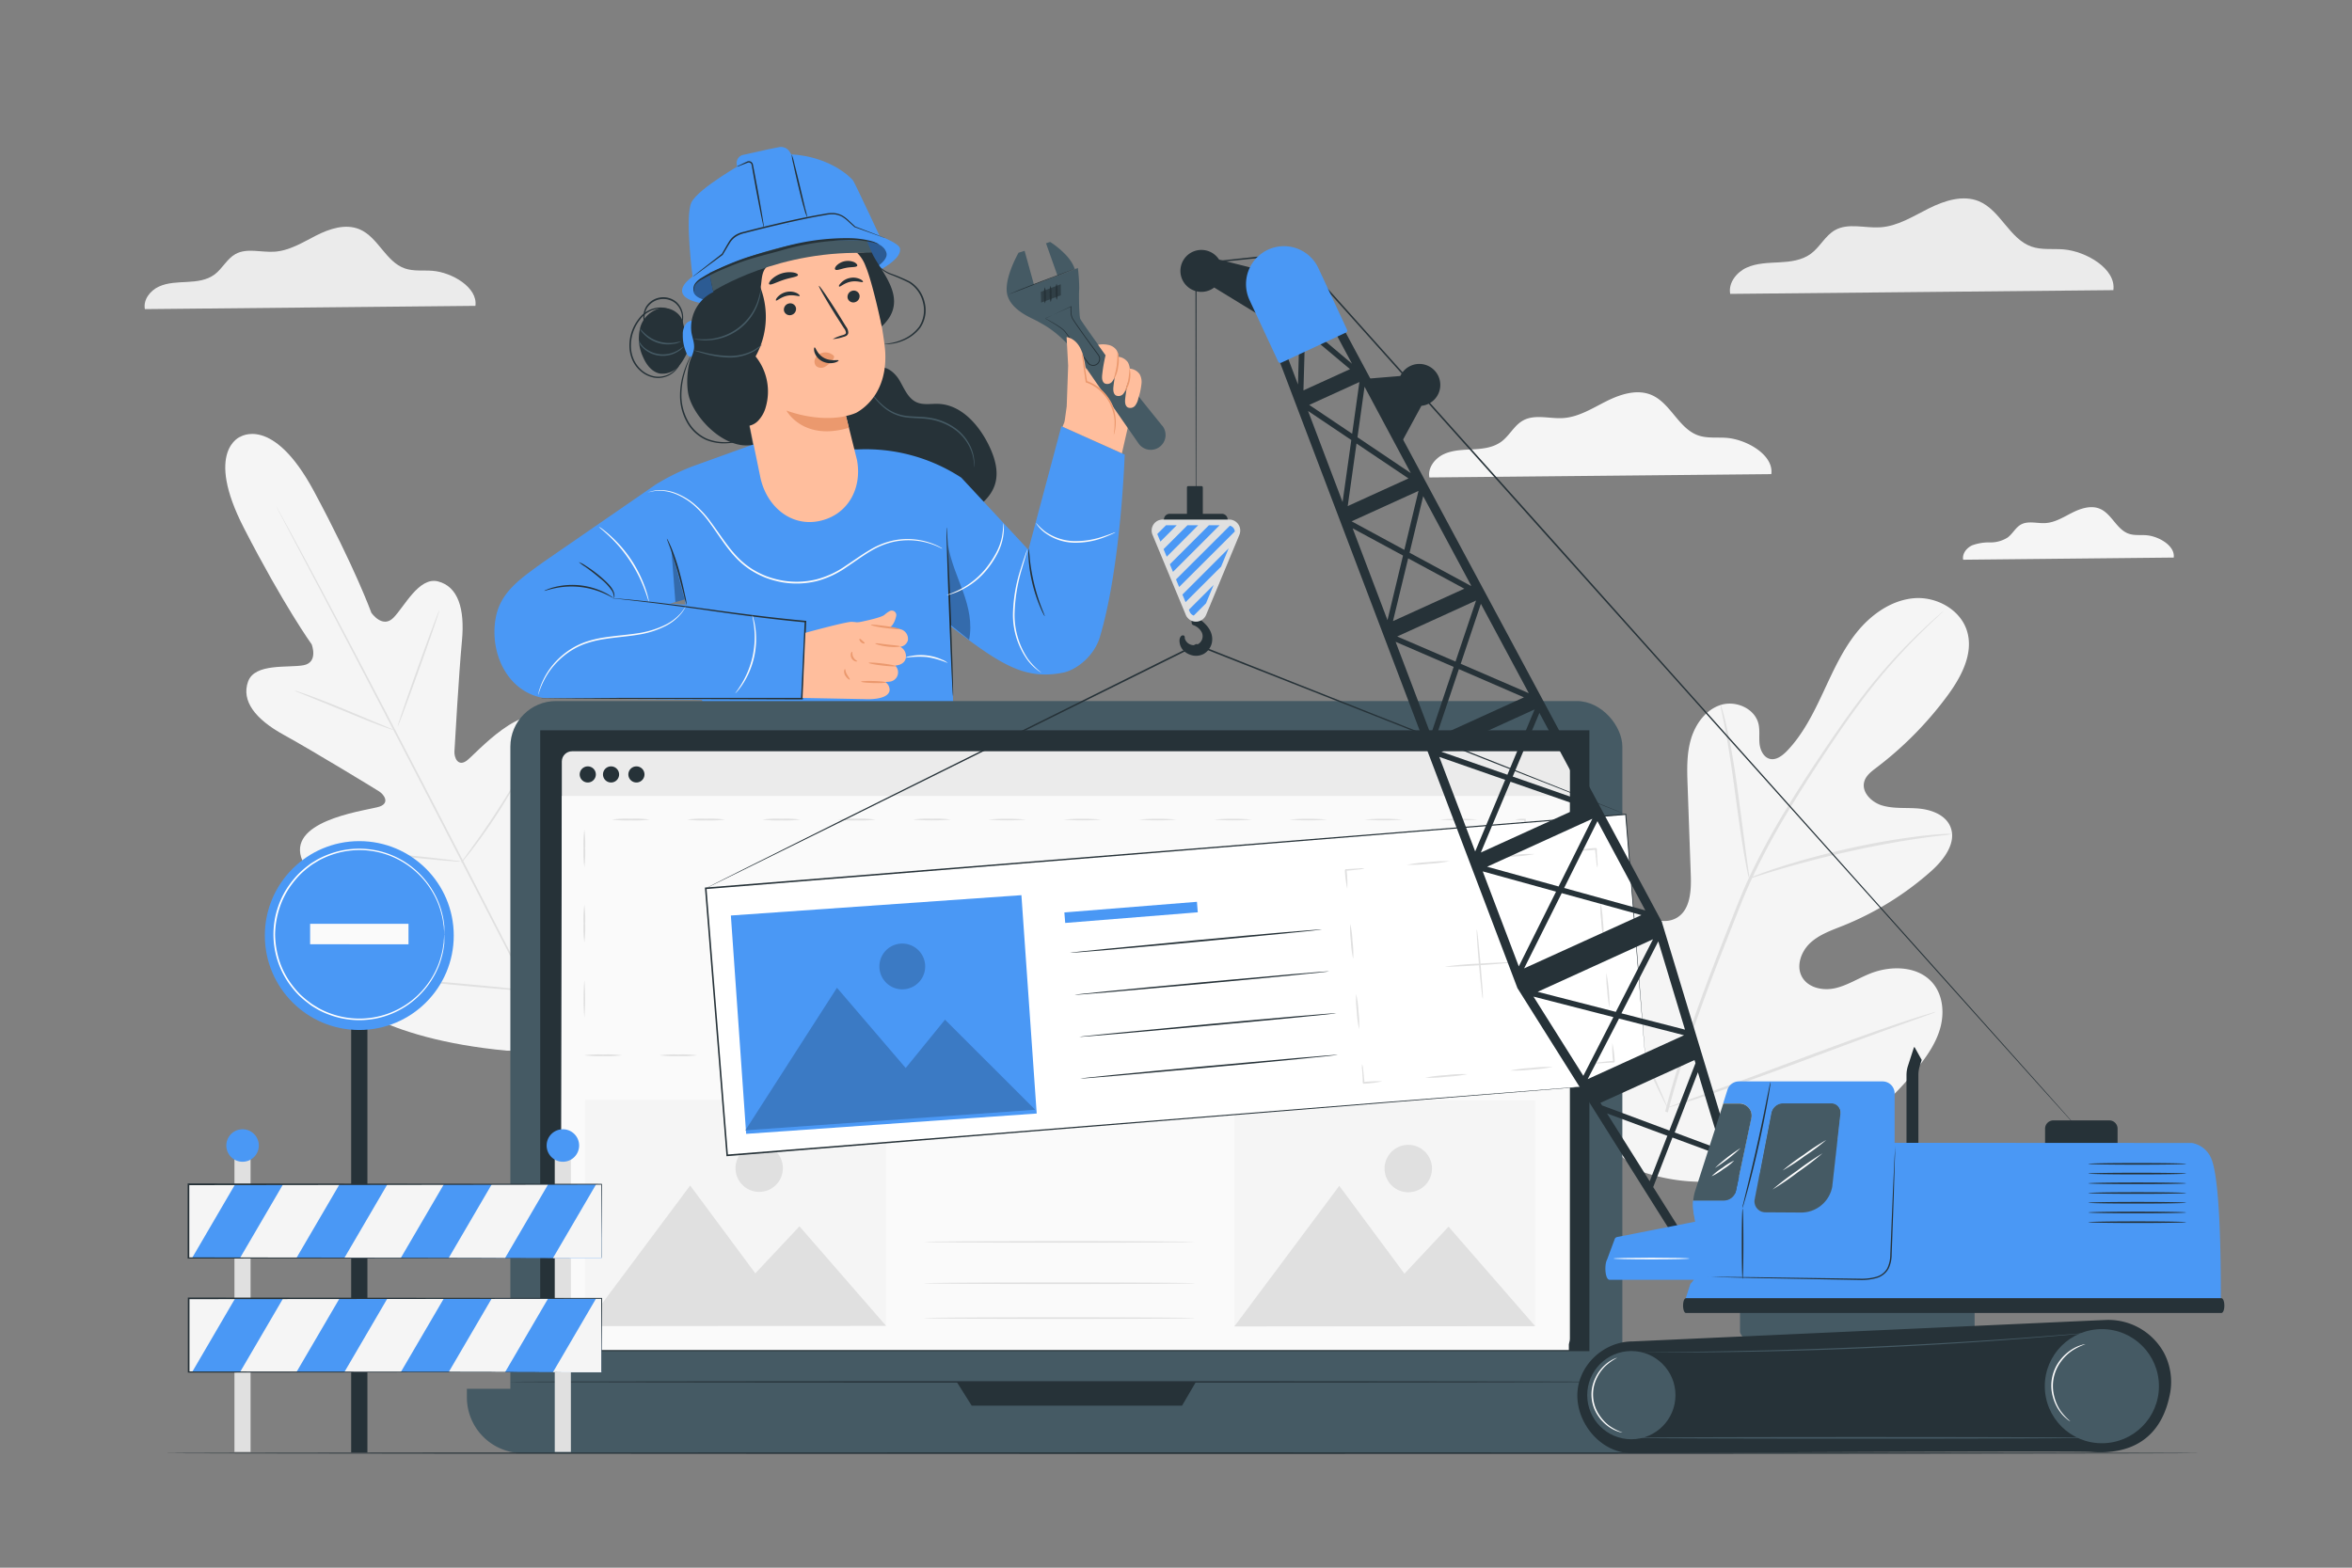 <svg xmlns="http://www.w3.org/2000/svg" viewBox="0 0 750 500"><rect x="0" y="0" width="750" height="500" fill="#808080" stroke="none"/><defs><clipPath id="a"><path d="M586.83 355.12L584.31 378c0 .29-.08.57-.13.86a10 10 0 01-10 7.85h-11.24a3.48 3.48 0 01-3.39-4.21l5.3-27.46a3.87 3.87 0 013.77-3.08H584a2.9 2.9 0 012.87 3.22z" fill="#4a98f5"/></clipPath></defs><path d="M76.69 139.25s-11.64 4.41 1.11 29.2 21.58 37.05 21.58 37.05 2.26 5.76-2.59 6.67-15.54-.76-17.68 5.19c-2.22 6.17 2.27 12 11.36 17s28.59 16.89 30.35 18 3.46 3.73.26 4.88-27.23 3.76-25.32 15.07 29.55 21.28 32.55 22.42 3.72 2.42 3.48 4.06-8.4 1.76-15.2 2.78-14.51 3.38-12.86 9.83 18 19.93 57.76 23.69l18.51.53L190 320c19.41-34.85 17.58-56 13.2-61s-10.69 0-15.38 5-9.41 11.69-10.9 11-2.13-2.05-1.37-5.17 8.21-31.54 0-39.53-24 10.34-26.76 12.33-4-1-3.88-3 1.41-24.83 2.39-35.19-1.26-17.35-7.6-19c-6.11-1.6-10.79 8.15-14.29 11.63s-7-1.65-7-1.65-5.11-14.21-18.31-38.77-23.66-17.23-23.66-17.23" fill="#f5f5f5"/><path d="M181 340c-9.62-18.08-26.19-50.48-40.55-78.23S113 208.91 103.49 190.8c-4.76-9-8.63-16.36-11.31-21.45a992.7 992.7 0 00-3.07-5.83c-.34-.66-.6-1.16-.78-1.53a5.59 5.59 0 01-.25-.52s.11.16.3.5l.83 1.49 3.17 5.79c2.74 5 6.66 12.32 11.47 21.36 9.63 18.07 22.71 43.14 37.08 70.88s30.87 60.18 40.4 78.3" fill="#e0e0e0"/><path d="M94 220.29a7.17 7.17 0 011.3.36c.82.26 2 .67 3.44 1.19 2.89 1.06 6.85 2.61 11.19 4.4l11.07 4.63 3.36 1.38a6.3 6.3 0 011.22.55 5.46 5.46 0 01-1.29-.34c-.82-.26-2-.68-3.44-1.21-2.88-1.08-6.82-2.69-11.16-4.48l-11.12-4.55-3.37-1.36a5.85 5.85 0 01-1.2-.57zm32.83 11.33c-.14-.06 2.7-8.36 6.35-18.55s6.74-18.4 6.89-18.35-2.69 8.36-6.35 18.55-6.72 18.4-6.89 18.35zm20.17 43.6a6.06 6.06 0 01.75-1.15l2.19-3c1.83-2.54 4.36-6.06 7-10.05s4.93-7.67 6.56-10.35l1.93-3.18a7.6 7.6 0 01.76-1.14 5.18 5.18 0 01-.57 1.25c-.4.78-1 1.9-1.77 3.27-1.54 2.74-3.77 6.47-6.43 10.47s-5.23 7.49-7.16 10c-1 1.23-1.76 2.23-2.33 2.9a6.31 6.31 0 01-.93.98zm-32-3.7a4.88 4.88 0 011.26 0l3.43.26c2.89.25 6.88.63 11.28 1.08s8.39.89 11.27 1.24l3.41.44a5.44 5.44 0 011.24.24 5.54 5.54 0 01-1.26 0l-3.43-.26c-2.89-.25-6.88-.63-11.29-1.08s-8.38-.89-11.26-1.24l-3.41-.44a5.27 5.27 0 01-1.24-.24zm12.89 40.74a9 9 0 011.61 0l4.4.32c3.7.29 8.82.74 14.47 1.26s10.76 1 14.46 1.43l4.38.5a8.88 8.88 0 011.6.26 8.37 8.37 0 01-1.62 0l-4.4-.32c-3.7-.29-8.82-.74-14.47-1.27s-10.76-1-14.46-1.43l-4.38-.49a8.81 8.81 0 01-1.59-.26zm39.96 3.45a10.57 10.57 0 01.91-1.48l2.63-3.91c2.22-3.31 5.27-7.89 8.49-13s6-9.88 8-13.32c1-1.65 1.76-3 2.38-4.08a10.3 10.3 0 01.92-1.46 8.58 8.58 0 01-.73 1.57c-.5 1-1.25 2.42-2.21 4.17-1.92 3.49-4.66 8.27-7.9 13.43s-6.33 9.71-8.63 13c-1.16 1.62-2.11 2.92-2.78 3.81a9.94 9.94 0 01-1.08 1.27z" fill="#e0e0e0"/><path d="M523.71 373.82c-26.68-17.43-33.66-51.11-33.57-81.58 0-5.08-.71-10.42 1.56-14.95s7.83-7.76 12.44-5.76c3.83 1.66 5.61 6 7.84 9.56a29.64 29.64 0 0012.27 11c3.28 1.58 7.32 2.48 10.46.62 4.3-2.55 4.63-8.62 4.44-13.68l-1-28.24c-.19-5.06-.37-10.21 1.06-15.06s4.75-9.41 9.52-10.9 10.79 1.09 12 6c.49 2 .14 4.2.34 6.29s1.26 4.38 3.27 4.91 4-1 5.47-2.5c5.06-5.26 8.39-11.94 11.5-18.58s6.11-13.43 10.66-19.14 11-10.33 18.2-11 15.07 3.59 17.12 10.63-1.88 14.43-6.22 20.34a113 113 0 01-22.79 23.11c-1.56 1.18-3.24 2.46-3.79 4.35-1 3.4 2.3 6.65 5.66 7.65 3.8 1.14 7.88.62 11.83 1s8.28 2 9.89 5.63c2.23 5.1-1.92 10.64-6.06 14.32a96.61 96.61 0 01-28.09 17.4c-3.67 1.47-7.55 2.79-10.46 5.49s-4.59 7.31-2.66 10.81 6.6 4.5 10.47 3.66 7.29-3.07 11-4.58c6.86-2.84 15.84-2.64 20.48 3.22 3.05 3.86 3.47 9.34 2.14 14.09s-4.2 8.89-7.27 12.72c-10.72 13.41-24.64 24.36-40.58 30.45s-30.81 8.06-47 2.71" fill="#f5f5f5"/><path d="M531 354.49c4-15.5 9.8-32.12 16.46-49.3q2.52-6.44 5-12.71c1.65-4.16 3.28-8.29 5.12-12.24a225.71 225.71 0 0111.89-22c4.12-6.83 8.28-13.16 12.21-19s7.73-11.3 11.39-16.09a179.68 179.68 0 0118.92-21.29c2.43-2.33 4.36-4.07 5.69-5.24l1.52-1.32a4.2 4.2 0 01.54-.42 4.23 4.23 0 01-.47.5l-1.46 1.38c-1.29 1.21-3.19 3-5.57 5.37a189.08 189.08 0 00-18.65 21.43c-3.61 4.8-7.36 10.22-11.27 16.12s-8 12.24-12.12 19.06a230.27 230.27 0 00-11.8 22c-1.82 3.92-3.43 8-5.08 12.19s-3.29 8.41-5 12.7c-6.65 17.17-12.46 33.74-16.49 49.18" fill="#e0e0e0"/><path d="M557.78 280.2a11.18 11.18 0 01-.56-2.14c-.31-1.39-.69-3.41-1.12-5.92-.87-5-1.84-12-2.87-19.64s-2.1-14.6-3.05-19.58c-.46-2.5-.86-4.51-1.15-5.9a9.16 9.16 0 01-.35-2.18 10.74 10.74 0 01.7 2.1c.4 1.36.9 3.36 1.44 5.84 1.12 5 2.29 11.91 3.33 19.59s1.91 14.43 2.6 19.67q.5 3.56.83 6a9.47 9.47 0 01.2 2.16zm64.59-14.2a14.46 14.46 0 01-2.58.39c-1.66.2-4.07.48-7 .91-5.93.83-14.08 2.26-23 4.23s-16.92 4.13-22.66 5.85c-2.88.84-5.19 1.58-6.79 2.08a13.68 13.68 0 01-2.52.7 14.7 14.7 0 012.4-1.05c1.57-.61 3.85-1.45 6.71-2.37 5.71-1.88 13.71-4.13 22.66-6.13a231 231 0 0123.13-4c3-.35 5.4-.53 7.08-.62a13.73 13.73 0 012.57.01zm-90.64 87.27a3 3 0 01-.47-.78l-1.18-2.31c-1-2-2.42-5-4.1-8.65-3.37-7.34-7.7-17.63-12.32-29s-8.86-21.75-12.07-29.15l-3.82-8.76-1-2.39a3.64 3.64 0 01-.3-.86 3 3 0 01.47.78c.32.62.71 1.39 1.19 2.31 1 2 2.41 5 4.09 8.64 3.37 7.35 7.7 17.64 12.33 29.07s8.85 21.74 12.06 29.14l3.79 8.69 1 2.39a3.13 3.13 0 01.33.88zm85.46-30.51a3.52 3.52 0 01-.84.38l-2.48.92-9.15 3.28c-7.73 2.78-18.36 6.73-30.1 11.12s-22.41 8.25-30.2 10.86c-3.89 1.31-7 2.34-9.25 3l-2.54.75a3.52 3.52 0 01-.9.2 3.49 3.49 0 01.85-.38l2.48-.92 9.15-3.28c7.72-2.77 18.35-6.73 30.09-11.11s22.42-8.25 30.2-10.86c3.89-1.31 7-2.34 9.25-3l2.54-.75a3.52 3.52 0 01.9-.21z" fill="#e0e0e0"/><path d="M151.6 97.55c.8-5.86-7.46-10.68-13.68-11.18-3-.24-6 .22-8.84-.76-6.08-2.12-8.51-10-14.44-12.48-4.44-1.87-9.55-.2-13.85 2S92.24 80 87.44 80.28c-4.18.27-8.72-1.28-12.38.76-2.72 1.53-4.15 4.66-6.66 6.52s-5.66 2.19-8.71 2.36-6.2.19-9 1.47-5.07 4.2-4.49 7.2z" fill="#ebebeb"/><path d="M564.83 151.22c.84-6.06-7.72-11-14.15-11.56-3.06-.25-6.25.22-9.15-.79-6.29-2.2-8.8-10.32-14.94-12.91-4.59-1.94-9.88-.22-14.33 2s-8.84 5.06-13.82 5.38c-4.32.28-9-1.33-12.8.79-2.82 1.57-4.29 4.82-6.89 6.73s-5.86 2.28-9 2.45-6.42.2-9.3 1.52-5.24 4.35-4.65 7.45zm128.32 26.61c.51-3.73-4.75-6.8-8.71-7.12-1.89-.15-3.85.14-5.64-.49-3.87-1.35-5.42-6.35-9.2-7.95-2.82-1.19-6.08-.13-8.82 1.25s-5.44 3.12-8.51 3.31c-2.66.17-5.55-.82-7.88.49-1.73 1-2.64 3-4.24 4.14a10.14 10.14 0 01-5.55 1.54 15.44 15.44 0 00-5.72.93c-1.77.81-3.24 2.68-2.87 4.59z" fill="#f5f5f5"/><path d="M673.9 92.54c.94-6.79-8.65-12.38-15.85-13-3.43-.28-7 .25-10.26-.89-7-2.45-9.86-11.56-16.74-14.46C625.91 62.06 620 64 615 66.5s-9.91 5.67-15.48 6c-4.85.31-10.11-1.48-14.35.88-3.16 1.77-4.81 5.41-7.72 7.55s-6.57 2.55-10.1 2.74-7.2.23-10.41 1.7-5.88 4.88-5.22 8.36z" fill="#ebebeb"/><path d="M279.69 117.48c2.75-1.18 5.69 1.33 7.19 3.92s2.71 5.72 5.45 6.92c2.13.93 4.58.4 6.91.49 7.15.28 12.69 6.45 15.9 12.85 2 4 3.46 8.59 2.13 12.84-1.17 3.74-4.32 6.52-7.6 8.66a37.69 37.69 0 01-22.33 6.34 28.84 28.84 0 01-20.6-10.06c-3.85-4.72-5.9-10.69-6.79-16.71s-.69-12.14-.49-18.22" fill="#263238"/><path d="M310.63 149c-.05 0 0-.65-.12-1.78a13.7 13.7 0 00-1.33-4.62 14.93 14.93 0 00-4.51-5.44 18.84 18.84 0 00-8-3.37c-3.05-.55-6.09-.27-8.82-.85a14 14 0 01-6.45-3.34 22.07 22.07 0 01-3.26-3.66c-.33-.47-.58-.84-.74-1.11a2.45 2.45 0 01-.22-.41 16.1 16.1 0 011.12 1.4 25.27 25.27 0 003.34 3.5 13.71 13.71 0 006.31 3.15c2.63.54 5.66.25 8.81.81a18.8 18.8 0 018.18 3.5 15 15 0 014.56 5.66 13.24 13.24 0 011.2 4.76 9 9 0 010 1.33 1.62 1.62 0 01-.07.47z" fill="#455a64"/><path d="M338.46 135.93l-10.53 39.42-21.38-23a55.66 55.66 0 00-33.2-9l-33.26-1.55-18.36 6.61a67.9 67.9 0 00-12.66 6.15l-35.78 24.69c-7.57 5.47-13.79 9.65-15.25 18-1.92 11 3.65 23.33 15.24 25.37l50.61.61 1.56 32 79.55-7.4-2.13-48.29c16.24 12.51 23.87 17.38 36.09 15 4.07-.79 9.89-5.07 11.78-11.41 6.75-22.6 7.9-58.15 7.9-58.15zM213.7 192.5l4.62-1.31.29 1.67z" fill="#4a98f5"/><path d="M172.53 222.64h6.51l17.78-.05h58.87l-.26.25c0-.58.06-1.2.09-1.82.37-7.95.73-15.64 1.06-22.79l.23.27c-17.91-1.67-33.26-4.25-44.21-5.64-5.48-.72-9.86-1.2-12.86-1.55l-3.44-.38-.89-.11-.3-.05h.31l.89.07 3.45.3c3 .29 7.39.73 12.88 1.41 11 1.3 26.32 3.81 44.21 5.45h.24v.24c-.33 7.14-.68 14.84-1 22.79 0 .62-.06 1.24-.09 1.81v.25h-.25l-58.87-.2-17.88-.13-4.83-.06h-1.25a2.43 2.43 0 01-.39-.06zm1.02-34.19a3 3 0 01.81-.4 17.71 17.71 0 012.34-.77 23.27 23.27 0 0115.91 1.6 16.75 16.75 0 012.14 1.22 3.25 3.25 0 01.72.55c-.06.08-1.13-.62-3-1.44a25.64 25.64 0 00-15.68-1.57c-2.01.43-3.21.9-3.24.81z" fill="#263238"/><path d="M184.56 179.26a9.86 9.86 0 012.18 1.16 40.54 40.54 0 014.79 3.52c1.74 1.51 3.34 3 4 4.43a3.93 3.93 0 01.41 1.8 1.32 1.32 0 01-.15.66 5.17 5.17 0 00-.58-2.29 17.79 17.79 0 00-4-4.2c-1.75-1.5-3.43-2.74-4.66-3.61a14.45 14.45 0 01-1.99-1.47zM219 193.05a20.23 20.23 0 01-.9-3.13c-.5-1.94-1.16-4.63-2-7.57s-1.66-5.58-2.35-7.46-1.15-3-1.08-3.06a2.9 2.9 0 01.45.76c.26.5.59 1.24 1 2.17a67.4 67.4 0 012.5 7.45c.81 3 1.41 5.67 1.82 7.63a19.91 19.91 0 01.56 3.21zm84.9 28.89c-.14 0-.71-12-1.28-26.83s-.91-26.86-.76-26.86.72 12 1.28 26.84.91 26.85.76 26.85z" fill="#263238"/><path d="M302.29 173.76c.83 5.16 3 10 4.79 14.91s3 10.26 1.94 15.37l-6-4.81" opacity=".3"/><path d="M333.15 196.53a3.23 3.23 0 01-.46-.75c-.27-.5-.61-1.24-1-2.17a47.78 47.78 0 01-3.69-15.3c-.07-1-.09-1.83-.08-2.39a3.41 3.41 0 01.08-.92 28 28 0 01.39 3.24 62.07 62.07 0 003.61 15.23c.72 1.88 1.22 3.02 1.15 3.06z" fill="#263238"/><path opacity=".3" d="M214.08 175.1l1.29 16.93 2.95-.84-4.24-16.09z"/><path d="M300.47 175a.86.86 0 01-.26-.11l-.75-.36a22.05 22.05 0 00-2.95-1.16 22.67 22.67 0 00-11.49-.58 24.17 24.17 0 00-7.4 3c-2.49 1.46-5 3.32-7.72 5.13a29.66 29.66 0 01-9.3 4.38 27.18 27.18 0 01-11 .45 30.62 30.62 0 01-5.43-1.48 27.89 27.89 0 01-4.87-2.49 26.26 26.26 0 01-4.1-3.33 37.44 37.44 0 01-3.29-3.82c-2-2.62-3.67-5.23-5.39-7.57a33.55 33.55 0 00-5.35-6 21.25 21.25 0 00-5.61-3.45 14.53 14.53 0 00-4.85-1.09 13 13 0 00-4.2.6l.26-.11.78-.27c.35-.11.8-.19 1.32-.3a12.57 12.57 0 011.85-.12 14 14 0 014.94 1 21.27 21.27 0 015.75 3.44 32.69 32.69 0 015.45 6c1.75 2.33 3.44 4.94 5.43 7.52a38.07 38.07 0 003.26 3.77 26.08 26.08 0 004 3.25 27.9 27.9 0 004.78 2.44 28.78 28.78 0 005.34 1.44 26.63 26.63 0 0010.81-.43 29.3 29.3 0 009.17-4.29c2.73-1.78 5.23-3.63 7.77-5.1a24.36 24.36 0 017.54-3 22.41 22.41 0 0111.63.75 20.44 20.44 0 012.93 1.25l.72.41zm19.53-8.17a4.38 4.38 0 01.11 1.23 17.29 17.29 0 01-.28 3.38 17.77 17.77 0 01-1.59 4.77 30.64 30.64 0 01-3.3 5.18 24.51 24.51 0 01-8.68 6.94 21.41 21.41 0 01-3.15 1.21 5.14 5.14 0 01-1.21.27c0-.1 1.68-.53 4.2-1.81a25.77 25.77 0 008.43-6.93 32 32 0 003.28-5.08 18.57 18.57 0 001.66-4.62 40.49 40.49 0 00.53-4.54zm12.1 47.73s-.14-.05-.38-.21a9.4 9.4 0 01-1-.71 16.42 16.42 0 01-3.21-3.31A24.75 24.75 0 01323 196a50.22 50.22 0 012.59-14.92c.57-1.86 1.08-3.34 1.44-4.36a11.77 11.77 0 01.62-1.57 11.62 11.62 0 01-.42 1.63c-.33 1.13-.77 2.61-1.29 4.4a53.89 53.89 0 00-2.42 14.82 25.24 25.24 0 004.26 14.15 22.53 22.53 0 004.32 4.41zm23.58-44.79a4.85 4.85 0 01-1 .53c-.64.3-1.57.71-2.75 1.15a25.12 25.12 0 01-9.69 1.64 16.3 16.3 0 01-9.22-3.3 11.35 11.35 0 01-2.1-2.13 3.59 3.59 0 01-.58-.93 20.47 20.47 0 002.91 2.77 16.79 16.79 0 009 3.07 27.1 27.1 0 009.55-1.47c2.42-.78 3.84-1.41 3.88-1.33zm-148.79 22.08c-.09 0-.49-1.56-1.42-4a45.17 45.17 0 00-11.29-16.93c-1.91-1.8-3.21-2.79-3.16-2.86a4.54 4.54 0 011 .62 28.88 28.88 0 012.44 2 40.43 40.43 0 0111.38 17.07 29.87 29.87 0 01.88 3 4.75 4.75 0 01.17 1.1zm11.68 1.72a2 2 0 01-.26.53 11.52 11.52 0 01-.95 1.42 15.59 15.59 0 01-4.86 4 28.78 28.78 0 01-8.84 2.89c-3.45.59-7.3.83-11.25 1.47a33.22 33.22 0 00-5.66 1.39 23.3 23.3 0 00-4.85 2.39 24.76 24.76 0 00-6.6 6.31 25.37 25.37 0 00-2.92 5.47c-.54 1.37-.71 2.17-.77 2.15a2.27 2.27 0 01.11-.58 12.16 12.16 0 01.47-1.64 23.52 23.52 0 012.81-5.61 24.38 24.38 0 016.64-6.5 23.27 23.27 0 014.94-2.47 33.94 33.94 0 015.74-1.43c4-.64 7.84-.86 11.26-1.42a29.47 29.47 0 008.75-2.74 16.18 16.18 0 004.87-3.77c.94-1.16 1.32-1.89 1.37-1.86zm21.35 2.75a4.11 4.11 0 01.35 1 20.08 20.08 0 01.59 2.78 26.59 26.59 0 01.25 4.22 26.41 26.41 0 01-2.21 10.06 25.18 25.18 0 01-2 3.72 20.28 20.28 0 01-1.7 2.28c-.45.5-.7.77-.73.74s.89-1.18 2.12-3.21a30.53 30.53 0 001.87-3.72 31.29 31.29 0 001.53-4.84 30.6 30.6 0 00.64-5.05 28.26 28.26 0 00-.14-4.15c-.26-2.38-.67-3.81-.57-3.83zm62.32 15.16a28 28 0 00-6.72-1.92 28.84 28.84 0 00-7 .28 5.9 5.9 0 012-.62 16.48 16.48 0 019.92 1.18 5.86 5.86 0 011.8 1.08z" fill="#fafafa"/><path fill="#ffbe9d" d="M348.88 111.12l-10.06 24.98 18.93 8.48 4.86-21.24-13.73-12.22z"/><path d="M370.6 135.78l-17-21.1c-3.43-4.74-8.89-12.37-9.14-13-.35-1-.48-7.82-.32-9.55a54.54 54.54 0 00-.43-6.64l-14 5.31-2.99-10.8-1.92.6s-5.07 8.77-3.5 13.76 8.2 7.25 9.84 8.26 7.87 3.69 14.9 14.3l1.13 1.64 2.85 4.12 13 18.7a4.73 4.73 0 107.59-5.63z" fill="#455a64"/><path d="M337.21 87.91l-3.66-10.32 1.32-.43s6.46 4 7.85 8.66z" fill="#455a64"/><path d="M333.3 101.54l.16-.07.44-.2 1.65-.74 6-2.72-.15-.09a16 16 0 000 1.83 5.15 5.15 0 00.44 2c.69 1.18 1.53 2.34 2.39 3.58 1.73 2.45 3.65 5.11 5.68 7.87a2.5 2.5 0 01.58 1.16 1.95 1.95 0 01-2.32 2.2 1.91 1.91 0 01-1-.59c-.25-.31-.5-.68-.75-1l-1.47-2-5.07-6.84a6 6 0 00-1.25-1.22c-.44-.33-.87-.61-1.27-.88-.81-.52-1.53-.94-2.12-1.27s-1.06-.58-1.37-.75l-.37-.18h-.13l.12.07.35.21 1.34.79c.59.35 1.29.78 2.09 1.31.4.27.83.56 1.25.89a5.5 5.5 0 011.21 1.2l5 6.87 1.46 2c.25.34.48.67.76 1a2.26 2.26 0 001.18.67 2.22 2.22 0 002.65-2.5 2.81 2.81 0 00-.63-1.28c-2-2.76-4-5.41-5.7-7.86-.85-1.23-1.71-2.4-2.38-3.54a5 5 0 01-.43-1.85 13.76 13.76 0 010-1.81v-.17l-.15.07-6 2.86-1.6.78-.41.2z" fill="#263238"/><path d="M332 96.51l6.29-2.33-.04-3.52-6.35 2.42.1 3.43z" opacity=".3"/><path d="M336.91 90.45a6.5 6.5 0 00-.25 2.6 6.53 6.53 0 00.3 2.59 6.26 6.26 0 00.25-2.6 6.53 6.53 0 00-.3-2.59zm-1.91.7a6.43 6.43 0 00-.24 2.6 6.32 6.32 0 00.3 2.59 6.36 6.36 0 00.24-2.6 6.32 6.32 0 00-.3-2.59zm-1.82.45a6.46 6.46 0 00-.25 2.6 6.53 6.53 0 00.3 2.59 6.5 6.5 0 00.25-2.6 6.53 6.53 0 00-.3-2.59z" fill="#263238"/><path d="M339.47 134.49l.68-4.89.46-13-.5-9.09s3 .23 4.67 4.15 1.7 9.91 1.7 9.91 12.7 5 8.22 17m1.96-23.91a4.93 4.93 0 00-.58-2.93 4.22 4.22 0 00-2.83-1.76 8.09 8.09 0 00-3.1 0l2.39 3.33a48.16 48.16 0 00-1.06 6.09c-.13 1.05-.12 2.36.79 2.9a2 2 0 002.34-.53 5.69 5.69 0 001.08-2.35 21.66 21.66 0 00.97-4.75z" fill="#ffbe9d"/><path d="M360.25 118.51a5.08 5.08 0 00-.58-2.93 4.22 4.22 0 00-2.84-1.76 8 8 0 00-3.09 0l2.38 3.33a50 50 0 00-1.06 6.09c-.12 1-.12 2.36.8 2.9a2 2 0 002.34-.53 5.67 5.67 0 001.07-2.35 21.68 21.68 0 00.98-4.75z" fill="#ffbe9d"/><path d="M364 122.31a5 5 0 00-.58-2.94 4.22 4.22 0 00-2.83-1.76 8.5 8.5 0 00-3.1 0l2.39 3.33a48.16 48.16 0 00-1.06 6.09c-.13 1.06-.12 2.36.79 2.91a2 2 0 002.34-.54A5.75 5.75 0 00363 127a21.7 21.7 0 001-4.69z" fill="#ffbe9d"/><path d="M356.4 112.31a9.27 9.27 0 01.19 4.44 9.42 9.42 0 01-1.41 4.21c-.15-.06.57-1.9.9-4.29s.17-4.34.32-4.36zm3.84 5.22a9.33 9.33 0 01-1.59 7.49c-.14-.08.67-1.62 1.09-3.68s.34-3.8.5-3.81zM345 112.31a17.2 17.2 0 01.55 2.62c.29 1.65.68 4 1.12 6.77l-.16-.2a13.67 13.67 0 018.28 8 14.1 14.1 0 011 4.79 13.73 13.73 0 01-.31 3.28 4.1 4.1 0 01-.34 1.16 27.07 27.07 0 00.28-4.42 14.36 14.36 0 00-1.08-4.63 13.6 13.6 0 00-3.26-4.78 13.36 13.36 0 00-4.74-2.92h-.14v-.14c-.4-2.77-.72-5.13-.93-6.8a19.08 19.08 0 01-.27-2.73z" fill="#eb996e"/><path d="M343.68 85.46l-.22.09-.64.24-2.36.88-7.76 3-7.75 3-2.36.88-.65.23c-.14.06-.22.08-.22.07l.21-.1.63-.27 2.33-1c2-.79 4.71-1.87 7.73-3s5.78-2.19 7.79-2.9c1-.35 1.81-.63 2.38-.81l.65-.21a.79.79 0 01.24-.1z" fill="#263238"/><path d="M256.83 201.82s12.46-3.41 14.59-3.49c1.63-.05 11.08 1.55 15.43 2.3a3.16 3.16 0 012.67 3.51 2.63 2.63 0 01-.08.3 2.87 2.87 0 01-2.4 1.84 3.34 3.34 0 011.82 3.46c-.34 2.46-3.39 2.53-3.39 2.53s.15.16.36.44a3 3 0 01-2.19 4.71l-1.39.1a2.94 2.94 0 011.42 2.72c-.54 3.23-7.92 2.74-7.92 2.74l-19.82-.38z" fill="#ffbe9d"/><path d="M285.76 196.55c-.24 1-.84 3.29-2.81 4l-10-1.92s7.87-1.44 9.12-2.56a8.82 8.82 0 011.65-1.18 1.44 1.44 0 012.04 1.66z" fill="#ffbe9d"/><path d="M277.71 199.29c0 .17 2 .68 4.53 1s4.59.56 4.62.37-2-.68-4.53-1-4.59-.55-4.62-.37zm1.4 5.94c0 .17 1.68.75 3.89 1s4 .09 4-.09-1.77-.31-3.94-.56-3.91-.53-3.95-.35zm-5-1.49c-.16.07-.05.65.46 1.1s1.09.49 1.14.32-.31-.46-.7-.81-.73-.69-.9-.61zm2.89 7.68c0 .18 1.91.56 4.29.84s4.35.37 4.38.19-1.9-.55-4.3-.84-4.32-.37-4.37-.19zm-5.29-3.55c-.08 0-.26.14-.37.53a2.08 2.08 0 00.21 1.53 2.12 2.12 0 001.21 1c.38.1.63 0 .64-.05s-.82-.42-1.28-1.25-.24-1.7-.41-1.76zm2.86 9.54c0 .18 1.76.38 3.93.44s3.94 0 3.94-.21-1.75-.38-3.92-.44-3.94.03-3.95.21zm-5.11-4.01c-.08 0-.24.17-.29.56a2.53 2.53 0 00.33 1.45c.6 1 1.38 1.45 1.49 1.34s-.42-.82-.92-1.66-.45-1.64-.61-1.69z" fill="#eb996e"/><path d="M217.87 103.29c-.4-3.21-3.92-5.46-7.11-5a8.64 8.64 0 00-6.64 6.3 13.94 13.94 0 001 9.42c1 2.32 2.76 4.61 5.25 5.12a6.81 6.81 0 006.19-2.47 20 20 0 003.3-6.12z" fill="#263238"/><path d="M221.93 102.59a2.53 2.53 0 00-3.2.71 5.44 5.44 0 00-1 3.37 13.63 13.63 0 001.12 5.81 2.08 2.08 0 001.14 1.31 1.49 1.49 0 001.52-.56 3.68 3.68 0 00.67-1.57 18.05 18.05 0 00-.49-10.09m56.9-14.42c5.62-2.75 8.85-5.6 8.38-7.93s-11.78-5.94-14.43-6.92c-6.25-2.32-12.16 3.2-22 5.18-19.17 3.85-33.93 10.87-33 15.68.46 2.32 4.5 3.7 10.7 4.08" fill="#4a98f5"/><path d="M275.24 87.65c5-2.44 8-5 7.43-7-1.52-5.66-15.32-5-32.32-1.54s-30.07 9.6-29.21 13.89c.41 2.06 4 3.28 9.48 3.62" opacity=".4"/><path d="M230.65 94.82a24 24 0 0120.06-27.94c12.69-1.89 24.52 7 27.11 19.55 2.27 11 4.31 22.15 4.48 26.22.5 12.28-6.43 17.44-9.26 19a15.92 15.92 0 01-3.19 1 .08.08 0 00-.06.1l3.48 13.94c1.73 9.17-3 17.67-12.13 19.51s-16.78-4.86-18.69-14z" fill="#ffbe9d"/><path d="M274.07 94.08a2 2 0 01-1.46 2.31 1.87 1.87 0 01-2.32-1.33 2 2 0 011.46-2.31 1.87 1.87 0 012.32 1.33zm1.1-4.16c-.19.29-1.86-.49-3.92-.07s-3.36 1.75-3.63 1.55 0-.59.58-1.2a5.3 5.3 0 012.85-1.55 5.16 5.16 0 013.18.36c.77.36 1.03.77.94.91zm-21.36 8.23a2 2 0 01-1.46 2.31 1.88 1.88 0 01-2.35-1.33 2 2 0 011.46-2.31 1.87 1.87 0 012.35 1.33zm1.19-3.78c-.18.3-1.85-.48-3.91-.07s-3.36 1.76-3.64 1.55c-.13-.09 0-.59.58-1.2a5.45 5.45 0 012.85-1.55 5.15 5.15 0 013.18.37c.71.36 1.02.76.94.9zm10.54 13.78a14 14 0 013.22-1.27c.52-.16 1-.37 1-.74a2.75 2.75 0 00-.66-1.49l-2.37-3.7c-3.3-5.27-5.81-9.65-5.6-9.78s3.07 4 6.38 9.31l2.3 3.73a3.11 3.11 0 01.69 2 1.32 1.32 0 01-.71.94 3.4 3.4 0 01-.87.31 13.35 13.35 0 01-3.38.69z" fill="#263238"/><path d="M269.77 132.68s-7.83 2.25-19-1.74c0 0 5.26 9.89 19.92 5.49zm-4.11-19.38a3.79 3.79 0 00-3.61-.71 3.43 3.43 0 00-2.08 1.72 2.17 2.17 0 00.33 2.49 2.52 2.52 0 002.83.14 7.73 7.73 0 002.32-2.1 2.18 2.18 0 00.47-.73.7.7 0 00-.16-.76" fill="#eb996e"/><path d="M259.76 110.8c.33-.09.78 2.15 3 3.35s4.57.48 4.65.79c.06.13-.44.54-1.44.77a5.69 5.69 0 01-3.86-.53 5 5 0 01-2.39-2.84c-.26-.92-.12-1.52.04-1.54zm-5.31-23.08c-.09.6-2.2.75-4.56 1.53s-4.19 1.83-4.61 1.39c-.19-.21.05-.81.73-1.51a8.31 8.31 0 017-2.22c.99.18 1.47.53 1.44.81zm18.9-2.96c-.27.54-1.79.34-3.5.66s-3.09 1-3.53.52c-.19-.21-.06-.72.49-1.29a5.14 5.14 0 015.65-1c.7.4 1 .85.89 1.11z" fill="#263238"/><path d="M259.63 75.1a13.39 13.39 0 01-8.56 7.57c-2.49.71-5.45.84-7 2.89-1.15 1.5-1.15 3.54-1.41 5.41-.41 2.85.31 6.13-1.86 8-1.7 1.47-3.3 1.43-4.34 3.42s-.84 4.8-.41 7.13 1 6-.91 7.48c-1.78-8.44-6.34-17.47-8.11-25.91a10.31 10.31 0 01-.32-3.82c.5-2.86 3.24-4.72 5.83-6 7.35-3.68 15.45-5.57 23.45-7.43" fill="#263238"/><path d="M281.74 77.92s-9.06-19.41-9.69-20.32-8.23-8.67-22.64-8.44l-11.49 2.31S222.66 60 220.48 64.56s.42 24.12.42 24.12l30.81-13.47 23 .94z" fill="#4a98f5"/><path d="M245.18 47.58l3.17-.64a3.3 3.3 0 013.38 1.35 10.18 10.18 0 011.38 3.09c.95 3.53 6.68 27.87 6.68 27.87l-14.54 2.23-5.61-30.35-4.64 2.06-.09-.9a2.7 2.7 0 01.31-1.58 2.64 2.64 0 011.76-1.31z" fill="#4a98f5"/><path d="M278.11 80.77L275.17 74l-23.93-2.5-25.47 13.41 1.6 8s20.95-13.71 50.74-12.14z" fill="#455a64"/><path d="M272.54 72.3l1.14.73 8.74 4.15s-15.79-2-31.26 1.26S219 90.52 219 90.52l9-8.24a18.1 18.1 0 0111.46-8.14l19.39-4.29a18 18 0 0113.69 2.45z" fill="#4a98f5"/><path d="M280.26 77.91s-.18-.14-.57-.33a9.1 9.1 0 00-1.76-.67 28.41 28.41 0 00-6.84-.94 73.84 73.84 0 00-22.45 3.14c-4.26 1.18-8.35 2.22-12 3.51a92.37 92.37 0 00-9.39 4c-1.3.65-2.45 1.31-3.43 1.93a6.51 6.51 0 00-2.26 2 2.7 2.7 0 00-.38 1.88c.1.44.27.62.29.61a2.66 2.66 0 01.38-2.31 6.41 6.41 0 012.23-1.73c1-.58 2.15-1.18 3.45-1.8 2.61-1.2 5.81-2.57 9.38-3.83s7.69-2.25 12-3.43a80.13 80.13 0 0122.21-3.36 32.5 32.5 0 016.76.65c1.54.34 2.33.77 2.38.68zM278 80.55c2.77 6.19 12.43 15 3.17 23.55 0 0-2.92-14-5.16-19.23a11.32 11.32 0 00-2.68-4.21m-42.82 11.47a12.5 12.5 0 00-10 14.07c.31 1.65 1 3.28.79 5s-1.08 3.07-1.49 4.66c-.81 3.14-1 8.31.11 11.38 2.54 7.3 11.8 16.3 20.19 14.62" fill="#263238"/><path d="M236.72 135.81a5.51 5.51 0 004.89-1.47 10.17 10.17 0 002.59-4.57 17.81 17.81 0 00-3.26-16.09 26.12 26.12 0 00.32-24.7l-11.76 3.48z" fill="#263238"/><path d="M218 110.48a5.17 5.17 0 01-1.86 1.67 9.05 9.05 0 01-5.9 1.29 8.87 8.87 0 01-5.41-2.68 3.69 3.69 0 01-1.15-2.23 9.06 9.06 0 001.41 2 9.31 9.31 0 005.21 2.42 9.44 9.44 0 005.65-1.1c1.32-.74 1.98-1.44 2.05-1.37z" fill="#455a64"/><path d="M217.1 108.9a5 5 0 01-2.07.74 10.61 10.61 0 01-9.81-3.16 5.08 5.08 0 01-1.24-1.82c.07 0 .54.65 1.5 1.56a11.5 11.5 0 009.49 3.06c1.31-.18 2.1-.46 2.13-.38zm25.53-16.68a4.23 4.23 0 01-.07 1.18 16 16 0 01-.75 3.15 17.69 17.69 0 01-16.23 12 15.61 15.61 0 01-3.23-.21 4.08 4.08 0 01-1.15-.29 33.4 33.4 0 004.36.13 18.08 18.08 0 0015.91-11.74 37.42 37.42 0 001.16-4.22zm.37 17.63s-.17.28-.58.69a10 10 0 01-2 1.5 15.53 15.53 0 01-7.87 2 31.3 31.3 0 01-8-1.24c-1-.28-1.8-.52-2.35-.71a3.23 3.23 0 01-.84-.33 25.67 25.67 0 013.28.68 36.84 36.84 0 007.94 1.08 16.49 16.49 0 007.69-1.79 25.93 25.93 0 002.73-1.88z" fill="#455a64"/><path d="M282.25 75.9a3.19 3.19 0 01-.7-.2l-1.94-.7-7.13-2.56-1.84-1.65a11.24 11.24 0 00-2.06-1.62 6.69 6.69 0 00-2.63-.81 11.76 11.76 0 00-3 .28c-4.08.68-8.55 1.63-13.21 2.71-4.33 1-8.47 2-12.25 3a8.38 8.38 0 00-2.61 1 6.33 6.33 0 00-1.88 1.73c-.93 1.45-1.75 2.91-2.53 4.2l-6.93 5.12-1.91 1.38a4.85 4.85 0 01-.68.45 4.19 4.19 0 01.62-.54l1.84-1.46 6.72-5.23v.06c.78-1.32 1.55-2.75 2.51-4.27a6.85 6.85 0 012-1.9 8.85 8.85 0 012.73-1c3.78-1 7.91-2 12.26-3 4.66-1.08 9.14-2 13.25-2.69a11.73 11.73 0 013.07-.25 7 7 0 012.8.88 11.37 11.37 0 012.12 1.7l1.81 1.67h-.06l7.08 2.71 1.91.76a4.9 4.9 0 01.64.23z" fill="#263238"/><path d="M243.58 72.54a4.68 4.68 0 01-.28-1c-.15-.65-.35-1.58-.59-2.74-.47-2.31-1.09-5.51-1.75-9-.31-1.77-.62-3.45-.9-5-.13-.76-.25-1.49-.37-2.18a.93.93 0 00-1.18-.76l-2.57 1a3.34 3.34 0 01-1 .32 4.29 4.29 0 01.9-.5c.6-.3 1.43-.71 2.54-1.21a1.32 1.32 0 011.71 1c.14.69.28 1.42.43 2.18.29 1.54.6 3.22.94 5 .65 3.54 1.21 6.75 1.59 9.08.19 1.16.34 2.11.43 2.76a3.48 3.48 0 01.1 1.05zm13.89-3.09a13.74 13.74 0 01-1.05-2.89c-.55-1.82-1.18-4.36-1.85-7.17s-1.24-5.37-1.63-7.22a17.33 17.33 0 01-.52-3 18.35 18.35 0 01.88 3c.48 1.83 1.11 4.37 1.78 7.18s1.23 5.2 1.7 7.2a25 25 0 01.69 2.9zM282 109.64a16.09 16.09 0 005.94-1.42 12.74 12.74 0 005.13-4 9.63 9.63 0 001.26-7.68 10.08 10.08 0 00-4.52-6.38 63.27 63.27 0 00-6.12-2.67 10.41 10.41 0 01-3.69-2.68 5.68 5.68 0 01-.69-1c-.12-.25-.18-.39-.16-.4a14.9 14.9 0 001 1.31 11 11 0 003.71 2.44 56.64 56.64 0 016.22 2.6 10.41 10.41 0 014.77 6.67 10 10 0 01-1.37 8.08 12.83 12.83 0 01-5.37 4.09 14 14 0 01-4.42 1.12 8.65 8.65 0 01-1.24 0 1.15 1.15 0 01-.45-.08zm-74.85-3.98s-.09 0-.23-.17a4.39 4.39 0 01-.55-.6 6.24 6.24 0 01-1.13-2.75 6.61 6.61 0 01.79-4.35 6.53 6.53 0 019.69-1.46 6.61 6.61 0 012.05 3.91 6.35 6.35 0 01-.27 3 3.57 3.57 0 01-.35.73c-.09.16-.15.24-.16.23s.14-.36.31-1a6.73 6.73 0 00.11-2.85 6.37 6.37 0 00-2-3.61 6.15 6.15 0 00-9 1.35 6.43 6.43 0 00-.84 4 6.71 6.71 0 00.94 2.68c.4.58.67.85.64.89zm31.12 34.54a1.37 1.37 0 01-.42.15c-.28.09-.69.19-1.23.32a27.45 27.45 0 01-4.64.69 15.17 15.17 0 01-6.87-1.06 13.26 13.26 0 01-6.18-5.82 17.33 17.33 0 01-2.09-8.25 24.4 24.4 0 011-6.89 32.25 32.25 0 011.64-4.38c.23-.5.42-.89.56-1.14a1.73 1.73 0 01.23-.38 13.81 13.81 0 01-.6 1.6 38.94 38.94 0 00-1.47 4.4 24.89 24.89 0 00-.91 6.78 17 17 0 002.07 8 12.85 12.85 0 005.91 5.63A15.29 15.29 0 00232 141a32.51 32.51 0 004.61-.52 12.92 12.92 0 011.66-.28z" fill="#263238"/><path d="M216.93 115.51a1.42 1.42 0 01-.12.47 5.51 5.51 0 01-.64 1.27 7.53 7.53 0 01-4.19 3 7.44 7.44 0 01-3.6.16 8.91 8.91 0 01-3.76-1.76 10.14 10.14 0 01-2.86-3.57 11.39 11.39 0 01-1.06-4.8 13.78 13.78 0 013.12-8.79 8.72 8.72 0 016.74-3.42 6.9 6.9 0 014.77 1.88 3.92 3.92 0 011.07 1.56 9.26 9.26 0 00-1.2-1.41 6.9 6.9 0 00-4.64-1.66 8.39 8.39 0 00-6.37 3.35 13.47 13.47 0 00-3 8.49 11 11 0 001 4.58 9.87 9.87 0 002.7 3.42 8.73 8.73 0 003.54 1.71 7.29 7.29 0 003.43-.1 7.58 7.58 0 004.12-2.74 11.75 11.75 0 00.95-1.64z" fill="#263238"/><rect x="162.74" y="223.59" width="354.59" height="234.49" rx="14.57" fill="#455a64"/><path d="M148.88 442.94h384.17v2.72a17.8 17.8 0 01-17.8 17.8H166.68a17.8 17.8 0 01-17.8-17.8v-2.72z" fill="#455a64"/><path fill="#263238" d="M172.26 232.91h334.56v198.02H172.26zm132.82 207.83l4.77 7.58h67.08l4.43-7.58h-76.28z"/><rect x="179.15" y="239.61" width="321.47" height="190.68" rx="3.27" fill="#ebebeb"/><path fill="#fafafa" d="M500.27 430.58H178.81l.34-176.71h321.12v176.71z"/><path d="M205.51 247a2.57 2.57 0 11-2.56-2.57 2.56 2.56 0 012.56 2.57zM190 247a2.57 2.57 0 11-2.56-2.57A2.56 2.56 0 01190 247zm7.42 0a2.57 2.57 0 11-2.56-2.57 2.57 2.57 0 012.56 2.57zm316.86 193.74c0 .13-78.7.23-175.76.23s-175.78-.1-175.78-.23 78.69-.23 175.78-.23 175.76.1 175.76.23z" fill="#263238"/><path d="M380.92 396.09c0 .14-19.28.26-43.06.26s-43.06-.12-43.06-.26 19.28-.26 43.06-.26 43.06.17 43.06.26z" fill="#e0e0e0"/><path fill="#f5f5f5" d="M186.58 350.8h95.93v72.1h-95.93z"/><path fill="#e0e0e0" d="M186.62 422.95l33.46-44.85 20.78 28.02 14.07-15 27.62 31.74-95.93.09zm63.02-50.37a7.55 7.55 0 11-7.56-7.54 7.54 7.54 0 017.56 7.54z"/><path fill="#f5f5f5" d="M393.57 350.91h95.93v72.1h-95.93z"/><path fill="#e0e0e0" d="M393.6 423.06l33.47-44.85 20.78 28.02 14.06-15 27.62 31.74-95.93.09zm63.03-50.37a7.56 7.56 0 11-7.56-7.55 7.56 7.56 0 017.56 7.55zm17.69-36.11a13.61 13.61 0 012.69-.18c1.66 0 4-.08 6.49-.08h2.82l-.25.25c0-1.85.05-3.44.1-4.57a7.46 7.46 0 01.15-1.79 7.72 7.72 0 01.16 1.79c0 1.13.07 2.72.09 4.57v.25h-3.07c-2.53 0-4.83 0-6.49-.08a13.61 13.61 0 01-2.69-.16zm-24 0a69.36 69.36 0 0112 0 69.36 69.36 0 01-12 0zm-24 0a69.36 69.36 0 0112 0 69.36 69.36 0 01-12 0zm-24 0a69.36 69.36 0 0112 0 69.36 69.36 0 01-12 0zm-24 0a69.36 69.36 0 0112 0 69.36 69.36 0 01-12 0zm-24 0a69.36 69.36 0 0112 0 69.36 69.36 0 01-12 0zm-24 0a69.36 69.36 0 0112 0 69.36 69.36 0 01-12 0zm-24 0a69.36 69.36 0 0112 0 69.36 69.36 0 01-12 0zm-24 0a35.32 35.32 0 016-.26 35.22 35.22 0 016 .26 35.22 35.22 0 01-6 .26 35.32 35.32 0 01-6-.26zm-24 0a35.32 35.32 0 016-.26 35.22 35.22 0 016 .26 35.22 35.22 0 01-6 .26 35.32 35.32 0 01-6-.26zm-24 0a35.32 35.32 0 016-.26 35.22 35.22 0 016 .26 35.22 35.22 0 01-6 .26 35.32 35.32 0 01-6-.26zm-24 0a35.32 35.32 0 016-.26 35.22 35.22 0 016 .26 35.22 35.22 0 01-6 .26 35.32 35.32 0 01-6-.26zm-23.98-.01a36.74 36.74 0 016-.25 35.22 35.22 0 016 .26 35.22 35.22 0 01-6 .26 36.74 36.74 0 01-6-.25zm0-24a69.36 69.36 0 010 12 69.36 69.36 0 010-12zm0-24a35.22 35.22 0 01.26 6 35.32 35.32 0 01-.26 6 34.12 34.12 0 01-.26-6 34 34 0 01.26-6zm0-24a35.22 35.22 0 01.26 6 35.32 35.32 0 01-.26 6 34.12 34.12 0 01-.26-6 34 34 0 01.26-6zm20.82-3.18a35.32 35.32 0 01-6 .26 35.22 35.22 0 01-6-.26 34 34 0 016-.26 34.12 34.12 0 016 .26zm24 0a35.32 35.32 0 01-6 .26 35.22 35.22 0 01-6-.26 34 34 0 016-.26 34.12 34.12 0 016 .26zm24 0a35.32 35.32 0 01-6 .26 35.22 35.22 0 01-6-.26 34 34 0 016-.26 34.12 34.12 0 016 .26zm24 0a35.32 35.32 0 01-6 .26 35.22 35.22 0 01-6-.26 34 34 0 016-.26 34.12 34.12 0 016 .26zm24 0a69.36 69.36 0 01-12 0 34 34 0 016-.26 34.12 34.12 0 016 .26zm24 0a69.36 69.36 0 01-12 0 69.36 69.36 0 0112 0zm24 0a69.36 69.36 0 01-12 0 69.36 69.36 0 0112 0zm24 0a69.36 69.36 0 01-12 0 69.36 69.36 0 0112 0zm24 0a69.36 69.36 0 01-12 0 69.36 69.36 0 0112 0zm24 0a69.36 69.36 0 01-12 0 69.36 69.36 0 0112 0zm24 0a69.36 69.36 0 01-12 0 69.36 69.36 0 0112 0zm24 0a69.36 69.36 0 01-12 0 69.36 69.36 0 0112 0zm15.16 8.83a35.32 35.32 0 01-.26-6v-2.83l.23.23a14.39 14.39 0 01-3.16-.23 13.67 13.67 0 013.16-.23h.23v3.07a34.12 34.12 0 01-.2 5.99zm0 24a35.32 35.32 0 01-.26-6 35.32 35.32 0 01.26-6 34.12 34.12 0 01.26 6 34.12 34.12 0 01-.26 6zm0 24a69.36 69.36 0 010-12 69.36 69.36 0 010 12zM380.92 420.4c0 .15-19.28.26-43.06.26s-43.06-.11-43.06-.26 19.28-.26 43.06-.26 43.06.12 43.06.26zm0-11.12c0 .14-19.28.26-43.06.26s-43.06-.12-43.06-.26 19.28-.26 43.06-.26 43.06.12 43.06.26z"/><path fill="#263238" d="M111.98 323.53h5.18v139.73h-5.18z"/><circle cx="114.57" cy="298.39" r="30.12" fill="#4a98f5"/><path d="M141.69 298a2.19 2.19 0 01-.05-.44c0-.31 0-.74-.09-1.28 0-.29 0-.6-.06-.95s-.12-.72-.18-1.13a18.71 18.71 0 00-.57-2.79 25.79 25.79 0 00-3-7.18 27.11 27.11 0 00-6.86-7.63 26.82 26.82 0 00-25.45-3.84 27.77 27.77 0 00-3.5 1.54c-.57.31-1.12.67-1.68 1a14.62 14.62 0 00-1.62 1.12 30.84 30.84 0 00-3 2.59 29.39 29.39 0 00-2.64 3.12 26 26 0 00-3.83 7.4 28.51 28.51 0 00-1.44 8.47 28.88 28.88 0 001.38 8.47 26.08 26.08 0 003.84 7.41 31.53 31.53 0 002.63 3.12 31 31 0 003.05 2.59 14.62 14.62 0 001.62 1.12c.56.33 1.11.69 1.68 1a26.39 26.39 0 003.5 1.54 26.94 26.94 0 0032.31-11.47 25.63 25.63 0 003-7.17 18.81 18.81 0 00.57-2.8c.07-.4.14-.78.18-1.13s0-.66.06-.94q.06-.83.09-1.29a2.19 2.19 0 01.05-.44 2.44 2.44 0 010 .44v2.29c0 .35-.1.72-.15 1.14a20.08 20.08 0 01-.53 2.82 25.86 25.86 0 01-3 7.27 27.29 27.29 0 01-18.36 12.93 27.35 27.35 0 01-14.36-1.16 28.12 28.12 0 01-3.58-1.56c-.57-.31-1.13-.67-1.7-1a14.24 14.24 0 01-1.67-1.18 29.65 29.65 0 01-3.11-2.63 31.48 31.48 0 01-2.69-3.17 26.77 26.77 0 01-3.92-7.54 27.18 27.18 0 010-17.28 26.77 26.77 0 013.92-7.54 31.55 31.55 0 012.69-3.16 29.75 29.75 0 013.11-2.68 13 13 0 011.65-1.13c.57-.34 1.13-.71 1.7-1a29.62 29.62 0 013.58-1.56 27.33 27.33 0 0114.36-1.15A27.24 27.24 0 01138 284.1a25.79 25.79 0 013 7.28 19.82 19.82 0 01.53 2.82c.05.41.12.79.15 1.14s0 .66 0 1v1.29a2.44 2.44 0 01.01.37z" fill="#fff"/><path fill="#fafafa" d="M98.89 294.63h31.37v6.54H98.89z"/><path fill="#fff" d="M225.006 283.326l293.396-23.554 6.838 85.176-293.396 23.554z"/><path d="M525.26 344.91c-.1-1.23-2.59-31.49-7-85.16l.17.15-293.37 23.67.23-.28c2.36 29.4 4.66 58 6.84 85.17l-.27-.23 209.7-16.73 83.7-6.59-1.43.13-4.24.36-16.45 1.35-61.39 5-209.86 17h-.25v-.26c-2.19-27.15-4.49-55.77-6.85-85.17v-.26h.26l293.35-23.49h.17v.16c4.22 53.68 6.6 83.95 6.69 85.18z" fill="#263238"/><path fill="#4a98f5" d="M233.057 291.993l92.65-6.485 4.875 69.64-92.65 6.485z"/><path d="M440.82 344.88a35.57 35.57 0 01-6 .76l-.28-.24v-1.19c0-.38-.06-.75-.08-1.12 0-.66-.07-1.29-.11-1.91a6.1 6.1 0 010-1.76 6 6 0 01.33 1.73c.07.61.14 1.24.22 1.9 0 .36.07.74.1 1.12l.06.59v.59l-.28-.24a35.92 35.92 0 016.04-.23zm27.18-2.29a46.18 46.18 0 01-6.76.83 43 43 0 01-6.81.31 46.18 46.18 0 016.76-.83 43 43 0 016.81-.31zm27.1-2.29a46.18 46.18 0 01-6.76.83 44.45 44.45 0 01-6.81.31 46.18 46.18 0 016.76-.83 43 43 0 016.81-.31zm19.04-7.63a33.55 33.55 0 01.77 5.95c-.48.57-.14.16-.24.29h-1.21l-1.12.08-1.9.11a6.19 6.19 0 01-1.77 0 6.18 6.18 0 011.74-.33l1.89-.22 1.12-.11.6-.05h.6c-.1.12.24-.28-.23.28a35.36 35.36 0 01-.25-6zm-1.89-22.39a59.55 59.55 0 011 11.19 30.65 30.65 0 01-.73-5.57 31.41 31.41 0 01-.27-5.62zm-1.89-22.38a30.09 30.09 0 01.74 5.57 30.81 30.81 0 01.21 5.62 29.83 29.83 0 01-.73-5.58 31.3 31.3 0 01-.22-5.61zm-7.43-16.67a35.78 35.78 0 016-.76l.28.24v1.19c0 .38.05.75.08 1.12 0 .66.07 1.29.1 1.91a5.93 5.93 0 010 1.76 6 6 0 01-.33-1.73c-.07-.61-.14-1.24-.22-1.9 0-.36-.07-.74-.11-1.12l-.05-.59v-.59l.29.24a36 36 0 01-6.04.23zm-27.13 2.29a45.68 45.68 0 016.76-.83 42.86 42.86 0 016.8-.31 45.68 45.68 0 01-6.76.83 42.84 42.84 0 01-6.8.31zm-27.14 2.29a45.68 45.68 0 016.76-.83 44.43 44.43 0 016.81-.31 46.2 46.2 0 01-6.77.83 42.84 42.84 0 01-6.8.31zm-19.05 7.63a35.34 35.34 0 01-.76-5.95c.47-.57.13-.16.24-.28h.61l.59-.05 1.12-.08 1.91-.11a6.19 6.19 0 011.77 0 6.3 6.3 0 01-1.74.33l-1.9.22-1.12.11-.59.05h-.61l.24-.28a33.52 33.52 0 01.24 6.04zm1.89 22.39a31 31 0 01-.73-5.58 29.66 29.66 0 01-.21-5.61 30.65 30.65 0 01.73 5.57 29.76 29.76 0 01.21 5.62zm1.89 22.38a30.65 30.65 0 01-.73-5.57 29.76 29.76 0 01-.21-5.62 30.86 30.86 0 01.73 5.58 29.66 29.66 0 01.21 5.61z" fill="#e0e0e0"/><path fill="#4a98f5" d="M237.68 360.51l29.21-45.47 21.92 25.59 12.53-15.41 28.76 28.72-92.42 6.57zM295 307.72a7.3 7.3 0 11-7.8-6.76 7.31 7.31 0 017.8 6.76z"/><path d="M237.68 360.51l29.21-45.47 21.92 25.59 12.53-15.41 28.76 28.72-92.42 6.57zM295 307.72a7.3 7.3 0 11-7.8-6.76 7.31 7.31 0 017.8 6.76z" opacity=".2"/><path d="M421.51 296.44c0 .15-17.95 1.92-40.12 4s-40.16 3.59-40.18 3.44 18-1.91 40.13-4 40.16-3.58 40.17-3.44zm2.33 13.36c0 .15-18.16 1.94-40.57 4s-40.61 3.63-40.63 3.49 18.15-1.94 40.58-4 40.6-3.63 40.62-3.49zm2.32 13.37c0 .14-18.35 1.95-41 4s-41 3.67-41 3.53 18.34-1.95 41-4.05 40.99-3.65 41-3.48zm.48 13.24c0 .15-18.37 2-41.05 4.06s-41.1 3.67-41.11 3.53 18.37-2 41.06-4.05 41.09-3.68 41.1-3.54z" fill="#263238"/><path fill="#4a98f5" d="M339.402 291.015l42.274-3.394.268 3.349-42.273 3.394z"/><path d="M472.82 318.51c-.14 0-.69-4.92-1.22-11s-.84-11.05-.69-11.06.68 4.92 1.21 11 .88 11.05.7 11.06z" fill="#e0e0e0"/><path d="M482.06 306.94c0 .14-4.74.56-10.6.93s-10.63.56-10.63.42a104.23 104.23 0 0110.6-.94c5.86-.35 10.62-.55 10.63-.41z" fill="#e0e0e0"/><path d="M518.42 259.73s-.24-.07-.71-.25l-2-.78-7.88-3.06-29.13-11.41-97.28-38.34h.21L369.32 212l-102 50.53-30.92 15.25-8.4 4.12-2.2 1.06c-.49.24-.75.35-.75.35l.73-.4 2.17-1.1 8.38-4.21 30.86-15.41 101.92-50.67 12.31-6.11h.21l97.22 38.49 29 11.56 7.84 3.15 2 .83zM458.68 120a6.69 6.69 0 00-12.15-.08l-10.45.86 10.56 20.83 6.62-12.18a6.38 6.38 0 002.1-.57 6.69 6.69 0 003.32-8.86zm-60.32-30.16l6.82-2.91-16.45-4.14a6.69 6.69 0 10-1.55 8.91l15.62 9.56z" fill="#263238"/><path d="M530 294.3v-.14L417.11 83.72l-.64-1.19-17.78 8.11L483.82 315l.05.14 50.7 80.59 1-.15 1.17-.17.92-.14-10.49-16.67 6.13-15.79 16.23 6 7.15 23.65.85-.12 1.08-.16 1-.14zm7.3 34.09l-20.26-5.2 11.75-22.95zm-22.05-5.66l-24.92-6.4 36.78-16.76zm9.41-32.36l-25.89-7.16 10.62-21.31zM497 282.73l-22.79-6.3 33.55-15.29zm9.23-26.73l-23.86-8.32 8.51-20.3zm-25.56-8.91l-21-7.31 29.69-13.52zm6.83-26l-21.71-9.38 6.43-19.12zM464.13 211l-18.6-8 25.15-11.46zm5-24.21l-.12.06-19.53-10.56 4.34-18.05zm-19.26-35.89l-17-11.44 2.25-16.12zm-18.7-12.56l-13.69-9.2 16-7.29zM416.66 89l14.46 27-14.87-12.53zm-2.76 33.63L403.4 95l11 9.28zm.59-20.68L402.68 92l12.25-5.58zm1.69 3.79l14.31 12-14.85 6.77zm.93 25.34l13.79 9.26-2.78 19.79zm15.45 10.38l16.57 11.13-19.37 8.82zm19.77 15.11l-4.52 18.81-16.81-9.11zm-21 11.94l16.06 8.68-4.95 20.6zm17.7 9.57l17.91 9.68-22.75 10.34zm-4 26.62l18.51 8-7.27 21.63zm20.17 8.71l20.75 9-28.07 12.78zm-6.24 28l21 7.32-9.56 22.83zm22.71 7.92l22.72 7.92-32.18 14.65zm-8.86 28.59l23.38 6.46-11.88 23.84zm25.19 6.94l25.41 7-37.4 17zm-9 33l25.48 6.54-9.59 18.72zm27.27 7l20.73 5.32-30.72 14zm9.78 51.9l-13.61-21.64 19.24 7.13zm6.28-16.19l-21.46-8-.53-.83 30-13.65.31 1zm1.69.62l7.4-19.19 7.48 24.74z" fill="#263238"/><path d="M381.35 183.29v-6.98c0-4.57 0-11.29-.06-19.9 0-17.23-.05-42-.09-72.3v-.19h.19L413 80.57h.11l.08.09 82.45 92.15 120 134.32L652 347.86l9.86 11.1 2.55 2.89c.57.65.86 1 .86 1s-.31-.32-.9-1-1.46-1.6-2.59-2.86c-2.28-2.52-5.62-6.24-9.93-11l-36.44-40.64-120.15-134.2L412.86 81l.19.08-31.68 3.28.18-.2c0 30.28-.06 55.07-.09 72.3v25.1c0 1.2-.11 1.73-.11 1.73z" fill="#263238"/><rect x="378.49" y="155.04" width="5.06" height="10.85" rx=".38" fill="#263238"/><path d="M389.61 167.57H373a1.85 1.85 0 01-1.85-1.85 1.85 1.85 0 011.85-1.85h16.62a1.85 1.85 0 011.85 1.85 1.85 1.85 0 01-1.86 1.85zm-7.1 29.72l-.06-2.37L380 196a13.59 13.59 0 000 2.63 1.12 1.12 0 00.09.41 1.18 1.18 0 00.6.41 4.79 4.79 0 012.51 2.2 2.89 2.89 0 01-1.65 4 3 3 0 01-3.74-2c0-.41 0-1-.56-1-.81-.08-1.16 1.1-1.14 1.72.13 3.59 3.51 4.73 4.94 4.78a5.2 5.2 0 002.8-.6 5.42 5.42 0 002.62-3.71c.78-4.72-4.21-7.25-3.96-7.55z" fill="#263238"/><path d="M384.6 196.11l10.62-25.55a3.51 3.51 0 00-3.24-4.85h-21.23a3.5 3.5 0 00-3.24 4.85l10.61 25.55a3.51 3.51 0 006.48 0z" fill="#e0e0e0"/><path d="M371.83 167.52l-2.75 2.74c0 .1 0 .21.05.31l.9 2.16 5.21-5.21zm10.25 0h-3.42l-7.63 7.63 1.01 2.41 10.04-10.04zm7.3 13.2l2.42-5.84-14.75 14.75 1 2.41 11.33-11.32zm-2.38 5.85l-7.89 7.89.26.64a2.14 2.14 0 001.29 1.23l3.91-3.92zm1.91-19.05h-3.41l-12.46 12.45 1 2.42 14.87-14.87zm4.84 1.99a2.06 2.06 0 00-1.57-1.84L375 184.8l1 2.42z" fill="#4a98f5"/><path d="M654.77 357.34h17.84a2.64 2.64 0 012.64 2.64v8.14h-23.12V360a2.64 2.64 0 012.64-2.66zm-43.04 8.1h-3.79V342.9a9.76 9.76 0 01.46-2.94l1.91-5.9a.14.14 0 01.25 0l2.23 4-.59 1.83a9.91 9.91 0 00-.47 3z" fill="#263238"/><path d="M705.14 369.54a8.25 8.25 0 00-6.19-5l-94.8-.05v-15.75a3.83 3.83 0 00-3.84-3.83H554.5a3.83 3.83 0 00-3.65 2.66l-1.37 4.34h5.1a4 4 0 013.06 1.42 3.76 3.76 0 01.8 3.2l-4.9 23.25a4 4 0 01-3.87 3.07h-9.73a15.33 15.33 0 00.26 4.43l.54 2.33-25.08 4.93a1.05 1.05 0 00-.82.8l-2.36 6.34a3.85 3.85 0 00-.34.91c-.5 2.09-.13 5.59 1.13 5.59h26.87l-1.14 1.36-1.52 4.72h170.69c.04-15.26-.36-38.26-3.03-44.72zm-118.31-14.42L584.31 378c0 .29-.08.58-.13.86a10.06 10.06 0 01-10 7.86h-11.26a3.47 3.47 0 01-3.39-4.2l5.3-27.46a3.86 3.86 0 013.77-3.08H584a2.89 2.89 0 012.87 3.21z" fill="#4a98f5"/><path d="M628.81 425.64l-72.65 1c-.47 0-1.31-1.4-1.31-1.87v-8.11a.86.86 0 01.86-.86h73.1a.85.85 0 01.85.86v8.11a.85.85 0 01-.85.87z" fill="#455a64"/><path d="M586.83 355.12L584.31 378c0 .29-.08.57-.13.86a10 10 0 01-10 7.85h-11.24a3.48 3.48 0 01-3.39-4.21l5.3-27.46a3.87 3.87 0 013.77-3.08H584a2.9 2.9 0 012.87 3.22z" fill="#4a98f5"/><g clip-path="url(#a)" fill="#4a98f5"><path d="M708.23 416.24a3.8 3.8 0 00-.23-1.83H537.69a3.91 3.91 0 00-.24 1.83z" style="mix-blend-mode:screen"/><path d="M550.85 347.56l-10.25 31.85a15.24 15.24 0 00-.4 7.87l4.39 20.36h59.56v-58.9a3.84 3.84 0 00-3.84-3.84H554.5a3.85 3.85 0 00-3.65 2.66z"/></g><path d="M562.94 386.65a3.47 3.47 0 01-3.39-4.2l5.3-27.46a3.86 3.86 0 013.77-3.08H584a2.88 2.88 0 012.15 1 2.91 2.91 0 01.72 2.25L584.31 378c0 .29-.08.58-.13.86a10.06 10.06 0 01-10 7.86zm-23-3.75a14.34 14.34 0 01.68-3.3l8.9-27.64h5.09a4 4 0 013.06 1.41 3.78 3.78 0 01.81 3.21l-4.91 23.24a4 4 0 01-3.86 3.08z" fill="#455a64"/><path d="M708.31 418.77H537.67c-1.3 0-1.3-4.72 0-4.72h170.64c1.31 0 1.31 4.72 0 4.72zM604.3 365.74v1c0 .69 0 1.64-.06 2.84-.08 2.51-.19 6.07-.32 10.45s-.34 9.68-.54 15.5c-.06 1.46-.11 3-.17 4.48a10.5 10.5 0 01-1 4.64 6.36 6.36 0 01-3.93 3 17.59 17.59 0 01-5 .6l-34.51-.65-10.45-.26-2.84-.1h-.74a.79.79 0 01-.25 0 .67.67 0 01.25 0h3.58l10.46.1 34.5.49a17 17 0 004.86-.56 5.85 5.85 0 003.63-2.7 10 10 0 001-4.42c.07-1.52.13-3 .19-4.48.24-5.82.46-11.07.65-15.49s.37-7.94.49-10.45c.06-1.2.12-2.15.15-2.84 0-.3 0-.54.06-.73a.7.7 0 01-.01-.42z" fill="#263238"/><path d="M555.67 407.88c-.15 0-.26-5-.26-11.17s.11-11.18.26-11.18.26 5 .26 11.18-.12 11.17-.26 11.17zm8.93-62.79a11.59 11.59 0 01-.19 1.61c-.15 1-.4 2.53-.73 4.37-.65 3.68-1.64 8.75-2.88 14.31s-2.52 10.58-3.5 14.18c-.49 1.81-.9 3.26-1.21 4.26a8.85 8.85 0 01-.52 1.54 11.11 11.11 0 01.33-1.59c.27-1.1.62-2.55 1.05-4.3.88-3.63 2.09-8.64 3.34-14.2s2.29-10.61 3-14.27l.89-4.33a8.05 8.05 0 01.42-1.58z" fill="#263238"/><path d="M584.35 395.74a3.23 3.23 0 00.93-.38 1.78 1.78 0 00.64-.93 2 2 0 00-.18-1.44 1.6 1.6 0 00-1.48-.78h-7.46a1.55 1.55 0 00-1.52 1.43 1.58 1.58 0 001 1.73 1.43 1.43 0 00.5.09h3.67c1.21 0 2.19.05 2.86.08a3.85 3.85 0 011.05.1 3.85 3.85 0 01-1.05.1c-.67 0-1.65.06-2.86.08h-3.65a2.11 2.11 0 01-.66-.1 2.09 2.09 0 01-1.37-2.23 2 2 0 012-1.91h7.46a2 2 0 011.8 1 2.06 2.06 0 01.24.91 2.2 2.2 0 01-.1.81 1.9 1.9 0 01-.81 1 1.58 1.58 0 01-.76.25c-.16.23-.25.2-.25.19z" fill="#4a98f5"/><path d="M697.09 371.2c0 .15-7 .26-15.58.26s-15.58-.11-15.58-.26 7-.26 15.58-.26 15.58.12 15.58.26zm0 3.1c0 .15-7 .27-15.58.27s-15.58-.12-15.58-.27 7-.26 15.58-.26 15.58.12 15.58.26zm0 3.11c0 .14-7 .26-15.58.26s-15.58-.12-15.58-.26 7-.26 15.58-.26 15.58.11 15.58.26zm0 3.1c0 .14-7 .26-15.58.26s-15.58-.12-15.58-.26 7-.26 15.58-.26 15.58.11 15.58.26zm0 3.1c0 .14-7 .26-15.58.26s-15.58-.12-15.58-.26 7-.26 15.58-.26 15.58.11 15.58.26zm0 3.1c0 .14-7 .26-15.58.26s-15.58-.12-15.58-.26 7-.26 15.58-.26 15.58.11 15.58.26zm0 3.1c0 .14-7 .26-15.58.26s-15.58-.12-15.58-.26 7-.26 15.58-.26 15.58.11 15.58.26zM520.2 463.46c-9.35 0-17.22-9-17.22-18.38s8.23-17.24 17.58-17.24L671.19 421a20.24 20.24 0 0118.89 10.54 20 20 0 011.68 13.95c-4 18.2-19.11 18-25 17.59s-146.56.38-146.56.38z" fill="#263238"/><circle cx="520.2" cy="444.97" r="14.07" fill="#455a64"/><circle cx="670.24" cy="442.11" r="18.2" fill="#455a64"/><path d="M672.27 424.49l-.39.06-1.15.13-4.42.44c-3.85.38-9.41.88-16.3 1.44-13.76 1.13-32.8 2.44-53.85 3.37s-40.15 1.3-54 1.38H525.8l-4.44-.06h-1.16a1.65 1.65 0 01-.39 0h5.99l16.36-.16c13.8-.18 32.88-.61 53.93-1.53s40.09-2.18 53.85-3.22l16.31-1.27 4.43-.35 1.16-.07a1.64 1.64 0 01.43-.16zm-5.79 34.1c0 .14-32.75.26-73.15.26s-73.15-.12-73.15-.26 32.74-.26 73.15-.26 73.15.11 73.15.26z" fill="#455a64"/><path d="M545.29 407.39a34.08 34.08 0 01-1-3.54c-.61-2.19-1.5-5.21-2.4-8.58a69.84 69.84 0 01-1.88-8.72 20 20 0 01-.16-2.71 3.33 3.33 0 01.13-1c.08 0 0 1.41.39 3.64s1.12 5.3 2 8.65 1.74 6.39 2.26 8.62c.26 1.11.46 2 .56 2.64a3.47 3.47 0 01.1 1z" fill="#4a98f5"/><path d="M660.22 453.35a4.77 4.77 0 01-1.05-.69 12.62 12.62 0 01-2.34-2.47 14.09 14.09 0 01-2.19-4.57 13.22 13.22 0 012.3-11.84 14.23 14.23 0 013.74-3.41 12.68 12.68 0 013.11-1.41 4.86 4.86 0 011.22-.25 20.4 20.4 0 00-4.13 2 14.72 14.72 0 00-3.56 3.39 13.09 13.09 0 00-2.22 11.43 14.15 14.15 0 002 4.47 19.45 19.45 0 003.12 3.35z" fill="#fafafa"/><path d="M581.16 367.84a97.53 97.53 0 01-7.82 6 91.53 91.53 0 01-8.12 5.55 97.53 97.53 0 017.82-6 91.53 91.53 0 018.12-5.55zm1.2-4.25a70.37 70.37 0 01-6.81 5.08 69.22 69.22 0 01-7.11 4.65 72.37 72.37 0 016.81-5.08 70 70 0 017.11-4.65zM553 370.15a18 18 0 01-3.45 2.72 18.85 18.85 0 01-3.76 2.3 19.25 19.25 0 013.46-2.72 18.63 18.63 0 013.75-2.3zm2.05-3.98a52.65 52.65 0 01-8.21 6.37 51.43 51.43 0 018.21-6.37z" fill="#fff"/><path d="M586.45 390.5a60.22 60.22 0 01-11.18 0 60.22 60.22 0 0111.18 0z" fill="#4a98f5"/><path d="M517.4 456.91a4.26 4.26 0 01-1.22-.26 11.66 11.66 0 01-3.08-1.51 13.28 13.28 0 01-3.55-3.64 12 12 0 01-.85-12 13.06 13.06 0 013-4.1 11.46 11.46 0 012.84-1.93 5 5 0 011.17-.43 17.66 17.66 0 00-3.75 2.63 13.25 13.25 0 00-2.83 4 11.79 11.79 0 00.81 11.55 13.23 13.23 0 003.37 3.6 17.36 17.36 0 004.09 2.09z" fill="#fafafa"/><path d="M538.74 401.4c0 .14-5.42.26-12.11.26s-12.12-.12-12.12-.26 5.42-.26 12.12-.26 12.11.12 12.11.26z" fill="#fff"/><path d="M429.52 105.1l-9.12-19.59a12.1 12.1 0 00-16.08-5.86 12.1 12.1 0 00-5.86 16.08l9.13 19.58a.73.73 0 001 .36l20.6-9.6a.73.73 0 00.33-.97z" fill="#4a98f5"/><path fill="#e0e0e0" d="M74.76 368.59h5.14v94.49h-5.14z"/><path d="M82.53 365.35a5.18 5.18 0 11-5.18-5.18 5.18 5.18 0 015.18 5.18z" fill="#4a98f5"/><path fill="#e0e0e0" d="M176.9 368.59h5.14v94.49h-5.14z"/><path d="M184.67 365.35a5.18 5.18 0 11-5.18-5.18 5.18 5.18 0 015.18 5.18zM60.09 377.71h131.69v23.56H60.09z" fill="#4a98f5"/><path fill="#f5f5f5" d="M74.99 377.7l-.23.4-13.53 23.17h-1.14V377.7h14.9zm33.29 0L94.5 401.27H76.51l5.47-9.36 8.3-14.21h18zm33.27 0l-13.77 23.57h-18l13.77-23.57h18zm33.26.01l-13.77 23.56h-17.99l13.77-23.56h17.99zm16.97 0v23.56h-15.46l13.78-23.56h1.68z"/><path fill="#4a98f5" d="M60.09 414.1h131.69v23.56H60.09z"/><path fill="#f5f5f5" d="M74.99 414.11l-.23.39-13.53 23.17h-1.14v-23.56h14.9zm33.29 0L94.5 437.67H76.51l5.47-9.36 8.3-14.2h18zm33.27 0l-13.77 23.56h-18l13.77-23.56h18zm33.26 0l-13.77 23.56h-17.99l13.77-23.56h17.99zm16.97 0v23.56h-15.46l13.78-23.56h1.68z"/><path d="M191.78 401.27v-6.17c0-4-.05-9.88-.08-17.39l.14.13L60.1 378l.26-.26v23.56l-.26-.26 93.75.11 27.8.08h10.14-10.02l-27.74.07-93.93.11h-.26v-23.97h.27l131.68.13h.13v.14c0 7.54-.06 13.44-.07 17.47v5.71c0 .28-.07.38-.07.38zm0 36.4v-6.17c0-4-.05-9.88-.08-17.4l.14.14-131.68.12.26-.26v23.57l-.26-.26 93.75.11 27.8.08h10.14-10.02l-27.74.08-93.93.11h-.26v-23.95h.27l131.68.13h.13v.13c0 7.55-.06 13.45-.07 17.48v5.71c0 .28-.13.38-.13.38zm510 25.79c0 .14-145.42.26-324.76.26s-324.8-.12-324.8-.26 145.39-.26 324.8-.26 324.76.11 324.76.26z" fill="#263238"/></svg>